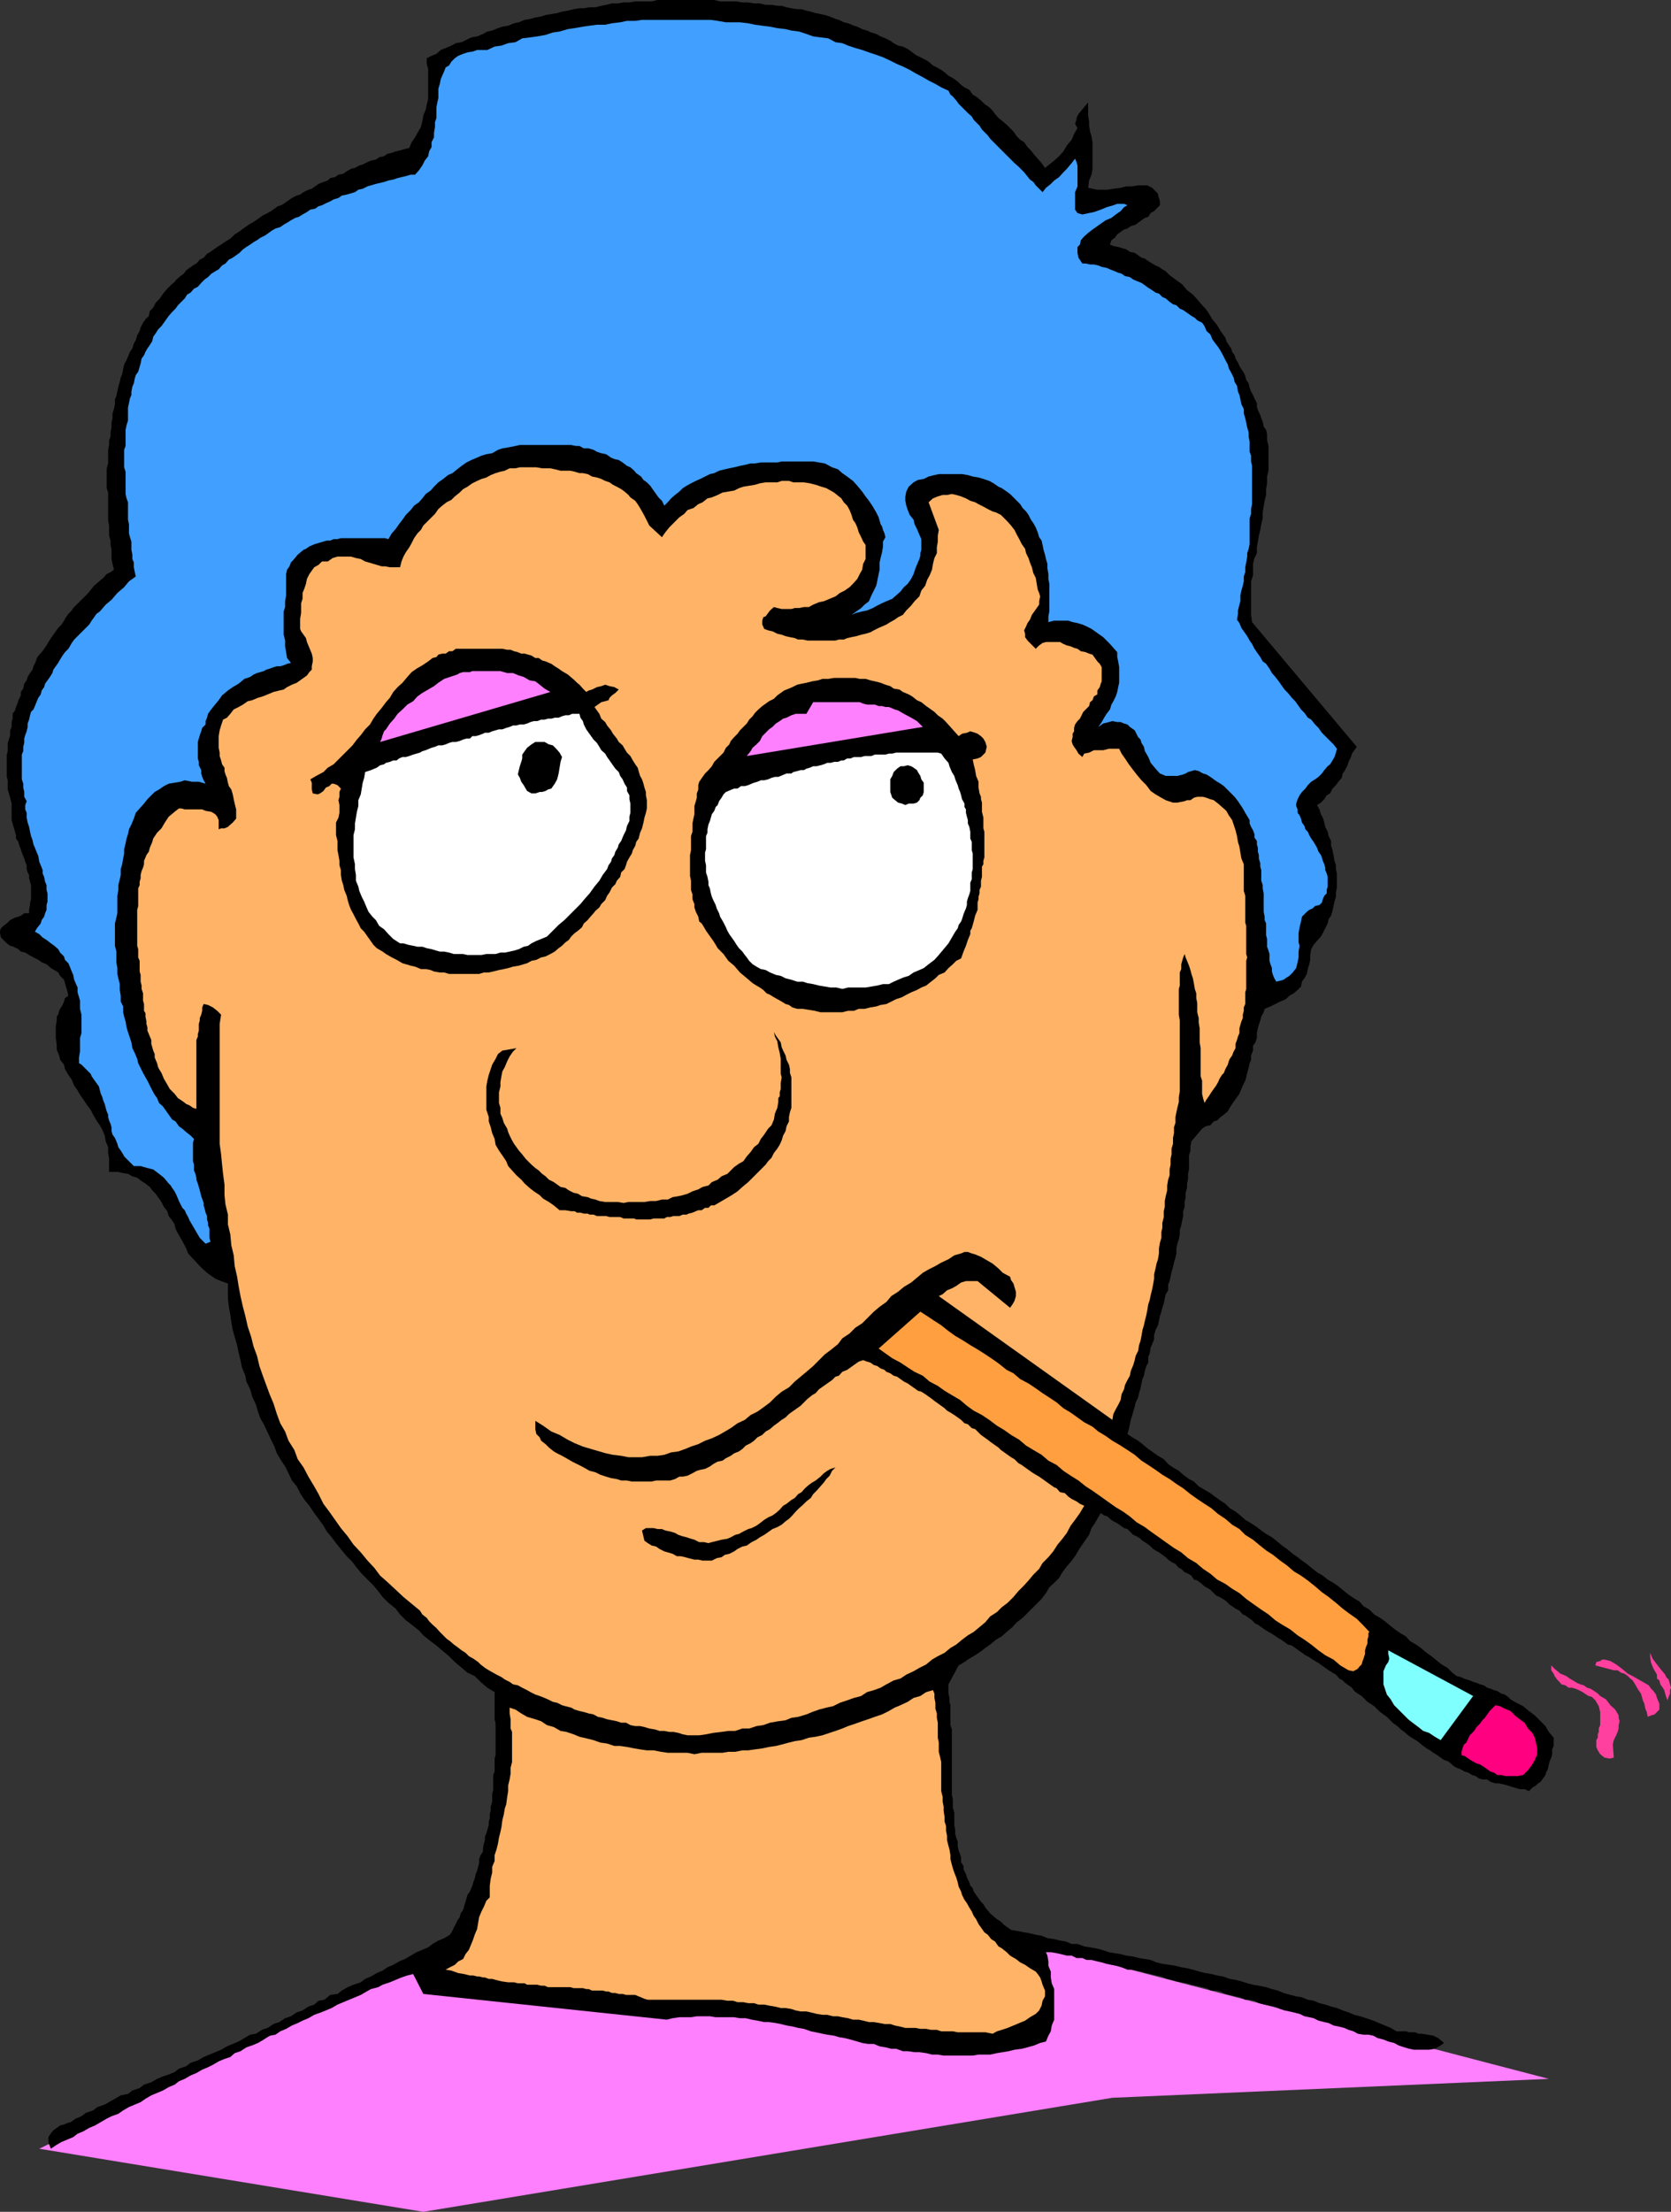 <svg xmlns="http://www.w3.org/2000/svg" width="344.598" height="455.797"><rect width="100%" height="100%" fill="#333333" stroke="none"/><path fill="#ff80ff" d="m87.297 455.797 142.101-23.5 90-3.899L209 399.598l-122.402 4.8-78.5 38.399 79.199 13"/><path fill="#ff409f" d="m343.898 350.398-.3-.699-.2-.699-.199-.703-.3-.5-.5-.7-.2-.8-.5-.399v-.8l-.699-1.2-.5-1.199-.203-1.199v-.902l.5 1.199.902 1.203.7.898 1 1.2.199.5.5.5.3 1 .2.699-.2.5V349l-.3.7-.2.698m-4.101 3.399-.2-1-.3-.7-.2-1-.3-.699-.399-1.398-.5-.703-.3-.5-.399-.7-.5-.8-.5-.399-.5-.5-.699-.5-.703-.199-.7-.5h-.8l-3.797-1 .2-.699.8-.203.398-.297h.5l1.2.297 1.199.703 1.203.898 1.2 1 1 .5 1.198.7.899.5 1.203.699.5.703.5.5.5.7.2.698.5 1.2v1.199l-1 1-.7.203-.703.297m-7 8.403-.899.198-1-.199-.898-.699-.5-.8-.3-.7v-1.402l.3-.5v-.7l.2-.5v-.699l.3-.699v-2.703l-.3-1.2-.7-1.199-.703-.699-.7-.199-.8-.5-.399-.3-.8-.403-.7-.297-.699-.203h-.699l-.703-.5-.797-.2-.402-.5-.5-.5-.5-.699-.2-.5-.5-.699v-1l.7.7 1.199 1 .5.199.703.3.7.5.698.399.801.5.7.3.699.2.699.5.703.203.797.5.703.5.5.5 1.2.7.898 1.198 1 .899.699 1.203v.5l.203.7-.203.8v.7l-.2.698-.3.7-.5 1-.2.902.2 2.7"/><path d="m315.297 369.098-.899-.399h-1l-1-.3-.699-.2-.902-.3-.797-.2-.902-.199h-.7l-1-.3-.699-.5h-1l-.699-.2-.703-.5-.7-.203-.8-.5-.7-.2-.898-.5-.8-.3-.7-.399-.5-.5-.699-.5-.703-.199-1.399-1-.8-.5-.7-.5-.699-.402-.699-.5-1.203-1-1.2-.7-.699-.5-.8-.699-.7-.5-.5-.5L287.2 355l-1.2-1.203-.703-.5-.7-.5-1.199-1.2L282 350.7l-1.203-1.199-.797-.5-.703-.5-.5-.703-1.399-1-.5-.5-.699-.399-.699-.8-.703-.399-.797-.5-.703-.5-1.399-1-.699-.402-.8-.5-.399-.297-.8-.402-.7-.5-.703-.5-1.399-1-.8-.2-1.399-1-.699-.398-.703-.5-.797-.5-.402-.203-.801-.5-1.399-1-.5-.2-.699-.699-.699-.5-.703-.5-.5-.199-.7-.8-.8-.399-.7-.5-.5-.3-.699-.7-.699-.5-.699-.402-.703-.301-1.2-1.2-1.199-.699-.8-.699-.7-.5-.699-.199-.5-.8-.699-.403-.703-.297-.7-.703-.5-.2-.699-.8-.8-.399-.7-.5-.5-.5-1.398-1-.703-.398-.5-.3-.7-.7-.699-.5-.8-.5-.399-.402-.8-.5-.7-.301-1.199-1.2-.703-.199-1.399-1-.8-.398-.7-.5-.5-.5-.699-.203-.699-.5-.703 1.203-.5.898-.7 1-.5 1.399-1.398 2-.8 1.203-.7 1.2-.902 1.198-.797.899-.902 1.203-.7 1.2-1 1-1 .898-.699 1.199-.902 1.203-3.899 3.898-1.199.899-.902 1-1.2 1-1 .902-1.199.7-1.199 1-1 .699-.902.699-1.2.8-1.199.7-1 .703-1.199.7-2.101 3.898V349l.199.898v.801l.203.7v4.101l.297.898v13.5l.203.899v1.703l.297 1v2.598l.203 1V378l.2.7.3.8v.898l.2 1 .3.7.2.699v1l.5.703v.7l.5 1 .198.698.5 1 .2.7.5.5.199.699.5.703 1 1.398.5.5.402.7 1 1.199 1.399 1.203.8.5.7.7.699.5.703.5 1.2.198 1.5.301 1.198.2 1.2.3 1.199.2 1.203.5 1.398.199 1.2.3 1.199.2 1.203.5h1.2l1.398.5 1.199.199 1.203.203 1.2.297 1.5.5 1.198.203 1.2.2 1.199.3 1.402.2 1.2.3 2.398.398 1.203.5 1.2.301 1.5.2 1.198.199 1.2.3 1.199.2 1.203.3 1.398.399 1.2.3 1.199.2 1.203.3 1.2.2 1.398.5 1.199.203 1.203.297 1.2.402 1.198.301 1.2.2 1.5.3 1.199.398 1.203.301 1.2.5 1.398.399 1.199.3 1.203.2 1.2.5 1.198.199 1.2.5 1.199.3 1.203.403 1.2.297 1.198.5 1.2.402 1.199.5 1.203.301 1.2.398 1.5.5 3.597 1.5 1.203.7h1.898l.7.199h1.199l.703.3h.7l1.198.2 1.2.203 1 .5 1.199 1-1 .7-.899.5-1.199.198h-3.101l-1-.199-1-.3-1.2-.399-.898-.5-1.203-.3-1-.403-1.2-.297-.898-.5-1-.203h-1l-1.199-.2-.902-.5-1-.3-.899-.399-1.199-.3-1-.2-1-.5-.902-.199-1.2-.3-1-.5-.898-.2-1-.199-1-.5-1.203-.3-.899-.2-1-.203L264 414l-1.203-.5-1-.203-1-.2-1.2-.3-.898-.5-1-.2h-.902l-1-.5-1-.199-1.2-.3-.898-.2-1-.5-.902-.199h-1l-1-.5-.899-.199-1.199-.3-1-.2-.902-.3-1.2-.2-1-.203-1-.297-.898-.203-1.199-.5-1-.2-1.203-.3-.899-.2-1-.3-1-.2-.898-.199h-1l-1.203-.5-.899-.3-1.199-.2-1-.199-1-.3-.902-.2-1.2-.3h-1l-.898-.399H222l-1-.5h-1l-1.203-.3-.899-.2-1.199-.203h-1L216 403l.2 1.2v.898l.5 1.199v1.203l.198 1.2.5 1.198v6.301l-.5 1.2-.199 1.199-.5.902-.5 1.2-1.199.3-1.203.5-1.399.398-1.199.301-1.5.2-1.199.3-1.203.2-1.2.199-1.398.3h-2.402l-1.2.2h-6l-1.199-.2H192.2l-1.199-.3-1.402-.2h-1l-1.399-.199h-1l-1.402-.5h-1l-1.2-.3-1.199-.2-1.199-.5H179l-1.203-.199-1-.3-1.399-.403L174.2 420l-1.199-.203-1-.297-1.402-.203-1-.2-1.399-.3-1-.2-1.402-.5-1.2-.199-1.199-.3-1.199-.2-1.199-.3-1-.2-1.402-.199h-1l-1.399-.3-1.199-.2-1.203-.3h-1.2l-1.199-.2h-3.8l-1.2-.199H143.7l-1.199.2h-2.402l-1.399.198-1.199.301-50.203-5.3-2.098-4.102-1.199.3-1.203.403-2.399 1-1.5.5-.898.5-1.5.398-.902.5-1.2.7-2.398 1-1.203.5-1.2.5-1.199.699-1.199.5-1 .402-1.402.5-1.2.7-1.199.5-1 .5-1.199.5-1.199.699-1.203.5-1 .699-1.2.203-1.199.797L53.2 421l-1.199.5-1.203.398-1.2.801-1.199.399-.898.8-1.203.399-1.2.5-1.199.703-1 .5-1.199.5-1.199.7-1.203.5-1.2.698-1.199.5-.898.7-1.203.5-1.2.699-2.398 1-1.2.703-1 .7-1.203.5-1.2.5-1.199.698-1 .7-1.398.5-1 .5-1.203.699-1.2.703-1.199.5-1.199.7-1.199.5-.902.698-2.399 1-1.199.7-1 .699-.5-1.2v-1.199l.297-.5L11 439l1-.703.398-.297.801-.203.7-.297.699-.203 1-.7 1.199-.5.902-.699 1.5-.5.899-.699 1.5-.5 1.199-.699.902-.5 1.2-.703 1.5-.297.898-.703 1.5-.5.902-.7 1.5-.5 1.2-.699 1.199-.5 1.199-.398L36 427l.898-.703 1.5-.5.899-.7 1.5-.5 1.203-.699 3.598-1.5 1.199-.699 1.203-.5 1.2-.5 1.198-.699 1.2-.703 1.199-.2 1.203-.8 1.2-.399 1.198-.8 1.2-.399 1.199-.8L60 415.5l1.2-.8 1.198-.403 1.2-.797 1.199-.402.902-.801 1.2-.2 1.199-1 1.5-.199.902-.699 1.2-.699 1.198-.5 1.5-.5.899-.703 1.203-.5 1.2-.7 1.198-.5 1-.699 1.2-.5 1.199-.699 1.203-.5 1.2-.699 1.198-.703 2.399-1 .902-.7 1.2-.699 1.199-.5 1.199-.699.5-.8.3-.7.403-.699.297-.703.5-.7.203-.8.5-.7.2-.699.3-1 .398-1.398.5-.703.301-.7.2-.5.199-.699.3-.8.2-.899.3-.699.2-.8.199-.7v-.902l.3-.801.5-.7v-.699l.2-1 .203-.699v-.699l.297-.703.203-.7.297-1v-.699l.203-.699v-.8l.2-.899v-.703l.3-1v-1.7l.2-.699v-3.101l.3-.7v-2.699l.2-.699v-6.5l-.2-.902v-5.598l-1.5-.902-1.402-1.2-1.2-1.199-1.5-.699L95 343.5l-1.203-1-1.2-1.203-1.199-1-1.398-1.2-1.203-.898-1.5-1.199-.899-1-1.5-1.203-1.199-.899L82.5 332.7l-.902-1.199-1.5-1.203-1.2-1.2-.898-1.199-1-1.199-1.203-1.199-1.2-1.203-1-1.2-.898-1.199L71.5 320.7l-1-1.199-1.203-1.5-.899-1.203-1-1.2-.699-1.199-1-1.398-.902-1.203-1-1.5-1-1.2-.899-1.398-.699-1.402-1-1.2-.699-1.5-.703-1.398L58 301l-.902-1.5-.5-1.402-.7-1.399-.699-1.5-.8-1.699-.7-1.203-.5-1.399-.402-1.398-.797-1.703-.402-1.5-.801-1.598-.2-1.199-.699-1.703-.3-1.5-.399-1.598-.3-1.5-.5-1.699-.399-1.402-.3-1.7-.2-1.398-.3-1.703-.2-1.7V264.5l-1.402-.5-1.2-.5-1-.703-.699-.5-1-.899L41 260.7l-.703-.8-.7-.7-.8-.902-.399-1-.5-1-.5-.899-.699-1.199-.5-1-.199-.902-.5-.797-.703-.902-.297-1-.703-.899-.5-1-.5-.699-.7-1-.699-.703-.5-.7-.898-.699-.8-.5-.903-.699-1-.3-.899-.5-1.199-.2-.8-.199H22.5v-2.703l-.203-1.2v-1.199l-.5-1.199-.2-1.199-.5-1.203-.5-.899-.699-1-.699-1.199-.5-1-.699-.902-.8-1.2-.7-1-.5-.898-.703-1-.5-1.199-.7-1-.699-1.203-.199-.899-.8-1-.2-.898-.5-1.203v-1l-.199-1.399V211.5l.2-1.203v-.797l.3-.402.2-.801.198-.399.5-.8.301-.7.2-.699.699-.5-.2-.902-.3-1-.399-1.399-.8-.8-.399-.7-.8-.5-.7-.398-.902-.8-1-.403-.7-.5-1-.5-.898-.5-.8-.5-.903-.2-.5-.5-1-.5-.7-.199-.699-.5L.2 193.2l-.2-.903v-.5l.2-.5.5-.5.698-.5.7-.7 1-.5.699-.199.5-.199.703-.5h1v-.699l.2-1v-.5l.198-.703v-2.899L6 181v-.703l-.3-.5-.2-.7v-.8l-.3-.7-.2-.699-.203-.5-.297-.699-.203-.699-.297-.703-.203-.797-.5-.703v-.7l-.2-.699-.3-1L2.398 169v-3.402l-.3-1.2-.2-.699-.3-1v-1.902l-.2-.7V155.5l.2-.703v-1.7l.3-.898.2-.699v-1l.3-.703v-1l.2-.7v-1l.5-.699.199-.699.3-.699.2-.703.5-1v-.7l.5-.699.203-1 .5-.699.2-.699.5-.8.5-.7.198-.703.5-1 .2-.7.5-.699.5-.5 1-1.398.402-.703.5-.797.5-.703 1-1.399.7-.699.5-.8.398-.7.5-.699.699-.703.3-.5.7-.7L17 123.399l1.2-1.199 1.198-1.5 1.399-1.199.5-.402.703-.801.797-.399.703-.5-.3-1.199-.2-1v-1.902l-.203-1v-.899l-.297-1v-2.101l-.203-1V101.5l-.297-.902V96.5l.297-1v-2.8l.203-1v-1l.297-.7v-.902l.203-1v-1l.2-.899v-1l.3-.902.2-1v-1l.3-.7.2-.898.198-1 .301-1 .2-.902.3-.7.399-2 .5-.898.3-.699.399-1 .5-.703.3-1 .403-.7.297-1 .5-.898L29 67.5l.5-1 .5-.703.7-.7.198-1 .7-.699.5-1 .699-.699.5-.699.5-.703.703-.797.7-.703.8-.7.398-.5.801-.699.7-.5.5-.699 1.398-1 .703-.402.7-.797.8-.402.7-.801.698-.399 1.399-1 .8-.5.7-.5L47 49.5l.7-.5.698-.703.801-.5 2.098-1.5.703-.399.797-.5.703-.5.7-.5 1-.5.698-.398 1.399-1 .703-.203.797-.5.703-.5.7-.5 1-.5.698-.2.7-.5 1-.5.699-.199.703-.5.7-.5 1-.398.898-.3.5-.5 1-.2.699-.5 1-.203.703-.5.898-.5.801-.2.899-.5.699-.199 1-.5.703-.3 1-.2.7-.5 1-.199.698-.5.899-.199.8-.3.903-.2 1-.3.898-.2.5-1.203.7-1 .5-.899.699-1.199.3-1.199.2-1.203.5-1.2.203-1 .297-1.199V14.2l-.297-1V12l1-.5 1-.402.898-.801 1-.399 1.2-.5.902-.5 1.2-.199 2-1 1.198-.199 1.2-.5.902-.5 1-.203 1.2-.5.898-.297 1.199-.203 1.203-.5 1-.2 1.2-.5 1.198-.199 1-.3 1.2-.2.902-.3 2.398-.399 1-.3 1.2-.2 1.199-.3 1.203-.2h.898l1.2-.199h1.199L124 1.2l1-.2 1.2-.3h1.198l1.2-.2h1.199L131 .297h3.398l1.2-.297h11.699l1.203.297h3.398l1.2.203h1.199l1.203.2h1.2l1.198.3h1.2l1.402.2h.7l1 .3 1 .2 1.198.198h.899l1 .301.902.2 1 .3 1 .2.899.199 1 .3 1.199.5.703.2 1 .5.898.199 1.2.5.699.203 1 .5 1 .297.902.402 1 .301.899.5 1 .398 1 .5.699.5.902.5 1 .2 1 .5.7.5.898.699 2 1 .703.402.898.801.801.398.899.5.699.5.8.7.903.5 1 .699.7.703.698.5 1 .5.7 1 .699.398 1 .801.703.7 1 .699.7.699.5.703.698.797.899.703.8.7.7.698.703.7.7 1 .698.699.801.5.7 1 .699.703.699.898.703.801.797.899.703 1 .898-.7 1-.8 1-.899.899-1L220 30l1-1.203.5-1.2.7-1.199-.5-.898.3-.8v-.403l.398-.797 1-1.203 1-1.2v2.7l.2 1.203v.898l.199 1.2.3 1 .2 1.199v5.5l-.2 1.203-.5 1.2-.199 1.5.899.198 1 .2h2.101l1.2-.2 1.5-.199 1.199-.3h1.203l1.2-.2h1.898l1 .5.402.399.797.8v.2l.203.699.2.703v.797l-.403.402-.797.801-.703.398-.5.801-.7.2-1.398 1-.5.398-1 .3-.699.5-.703.2-1.399 1-.5.703-.699.5-.3.898.699.301 1 .2.699.199 1 .3.703.5 1 .2 1.398 1 .7.199.699.5.8.5.7.402L239 55l.7.5.698.398.801.801 1.2.899 1.398 1 1 1.199 1.203.902.898 1 1.2 1.399.5.5.5.699.5.8.402.7L251 67l.7 1.2 1 1.398.198.699.5.8.5.7.2.703.5.7.199.698.5.801.3.7.403.699.5.699.297.703.203.797.5.703.2.898.3.801.398.7.301.699.5 1v.699l.2.703.5 1 .199.7.3.698.2 1 .5.7.199.902v1.2l.3 1.198V97l-.3 1.2v1.398l-.2 1.199V102l-.3 1.2-.399 2.398v1.199l-.3 1.203-.2 1.2-.3 1.198-.399 2.399V114l-.5 1-.3 1.2v2.398l-.399 1.199v6.902l.2 1.5 21.597 25.7-1 1.398-.2.703-.5 1-.199.7-.5 1-.5.698-.199.899-.699.8-.5.7-.703.703-.5 1-.7.398-.5.801-.699.7-.8.5.5.898.3 1 .399.703.3 1 .2.898.5 1 .203.899.5 1v1l.297.902.203 1 .2 1.2.3.898v.8l.2.903v2.898l-.2 1v.899l-.3 1-.2.902-.203 1-.297 1-.5.7-.203.898-1 2-.399.703-.8.898-.7.801-.5.899-.199 1.199v1l-.199.902-.3 1-.2 1-.5.899-.5.699-.203 1-.7.703-.8.7-.899.5-.699.698-1.199.5-2 1-1.203.5-.2.7-.5.902-.199.797-.3.902-.2.7-.199 1v1l-.3.898-.5.703v1l-.399 1v.898l-.3.7-.2 1-.3 1-.2.902-.203.7-.5 1-.297.698-.402 1-1 1.399-.5.703-.5.797-.399.703-.8.7-.7.5-.699.698-.703.2-.7.8-1 .2-.699.5-2.199 2.601-.199 1v.899l-.3 1V241l-.2.898v1l-.203 1v.899l-.297 1v.902l-.203 1v1l-.297.899v1l-.203.902-.2 1-.3 1v.898l-.2 1-.3.899-.2 1v1l-.199.902-.3 1-.2.899-.3 1-.2 1-.199.902-.3.7v1.198l-.5.801-.2.899-.199 1-.3.902-.2.797-.3.902-.2 1-.203.899-.5 1-.297 1V276l-.402 1-.301.7-.2 1.198-.3.7v1.199l-.399.703-.3 1-.2 1-.3.7-.2.898-.199 1-.3 1-.2.902-.5 1-.199.898-.3 1-.2.7-.3 1-.2.902-.203 1-.297 1 1 .7 1.2.698.898.7 1.199 1 1 .699 1 .703 1.203.7.898 1 1 .698 1.2.7.902.8 1.2.899 1 .5 1 1 1.198.703 1.2.7.902.698 1 .7 1.2.8.898.899 1.199.703 1 .797 1 .902 1.203.7 1.2.8.898.7 1 .699 1.199.699.902.703 1.2 1 1 .7 1.199 1 1 .698.902.7 1 .699 1.2 1 .898.703 1.199.7 1 .8 1.203.7 1 .698 1.2 1 .898.7 1 .699 1.199.703.902 1 1.2.7 1 1 1.199.698 1 .7 1.199 1 .902.699 1 .703 1.2.7.898 1 1.203.698 1 .7 1.2 1 1 .699 1.198 1 .899.703 1.203.7 1 1 .898.698.801.2.7.3.5.2.699.199.699.3.703.2.7.3.8.2.7.5.698.203.7.297.699.203.8.5.7.2.703.5.5.5 1.2.698 1.398.7 1.199 1 1.203.902 2.2 2.2.698 1.198 1 1.2v1.699l-.3.703v1l-.2.7-.3.698-.2.7-.199 1-.3.5-.2.699-.5.703-.5.7-.5.3-.402.398-.797.5-.703.7"/><path fill="#ff0080" d="m314.098 365.797-1.2.203H310.5l-.902-.203h-.801l-.7-.5-.699-.2-1.398-1-.8-.5-.7-.199-.902-.5-.801-.5-.7-.5-.699-.199V361l.2-.703.3-.797.5-.402.7-1.5.902-.899.5-.8.7-.7.5-.699.5-.5 1-1.402 1.198-1.2.899.2 1 .5 1.203.5.898.902 1 .797 1 .703.7 1.2.902.898.5 1 .297 1.199.203 1v1.203l-.5 1.2-.5.898-.902 1.199-1 1"/><path fill="#80ffff" d="m297.098 358.598-1.2-.7-1.199-.8-1.199-.399-1-.8-1.203-.899-.899-.703-2.898-2.899-.703-1.199-.797-1-.402-1.199-.301-.902v-2.7l.5-1.199.5-.699.203-.703-.203-1v-.7l17.5 9.403-6.7 9.098"/><path fill="#409fff" d="M267.297 165.598v.5l.3.699v.703l.403.5.297.7.203.8.5.7.2.698.5.5.3.7.398.699.5.703.301.5.399.7.3.8.5.7.2.5.199.698.3.7.2.699v.5l.3.703.2.7v2l-.2.698v.7l-.5.5-.3.699-.2.703-.5.5-.898.2-.5.5-.699.3-.5.398-1 1-.203 1-.297 1.2-.203 1.199v1.902l.203.7-.203 1.199v1.199l-.2 1-.3 1.203-.7.898-.699.7-.5.3-.699.5-.699.2-.8.199-.403-.7-.297-.699-.203-.699v-.699l-.297-.8-.203-.7v-1.402l-.2-.7-.3-.8V193.5l-.2-.8v-2.403l-.3-.7v-.699l-.2-1v-3.8l-.199-1v-.7l-.3-.898v-2.203l-.2-.7v-.699l-.3-1v-.699l-.2-.699v-.8l-.199-.7v-.703l-.5-.7v-.699l-.3-.8-.399-.7-.3-.699V169l-.903-1.5-.5-.902-1-1.5-.7-.899-2.199-2.199-.699-.5-.699-.402-.703-.5-.7-.5-.8-.5-.7-.2-.898-.5-.8-.199-1.399.399-.5.3-.5.2-1.203.3h-2.399l-.699-.3-.5-.2-.902-1-1-1.199-.2-.5-.3-.699-.399-.703-.3-.5-.2-.899-.5-.8-.199-.7-.5-.5L234 150.5l-1-.703-.5-.5-.703-.2-.7-.3h-.699l-1-.2-.699.2-1.199.3-1 .7.7-1 .5-.899.5-.8.698-.899.301-1 .399-.699.5-1 .3-.902.2-1 .199-.899V137.5l-.2-1.203-.199-.899v-1l-.8-.898-.7-.8-.699-.7-.699-.703-1-.7-.703-.5-.7-.5-1-.5-.898-.398-1-.3-1-.2-.902-.3h-2.899l-1.199.3V127l.2-1v-5.703l-.2-1v-1l-.199-1.2v-.898l-.3-1-.2-.902-.3-1-.2-1-.203-.899-.5-.699-.297-1-.402-1-.5-.902-.5-.7-.5-1-.5-.699-.7-.699-.5-.8-2.101-2.102-.7-.5-1-.7-.699-.3-1-.7-.898-.5-1.203-.398-1-.3-1.2-.2-1-.3-1.199-.2h-4.8l-.899.2-1.199.3-1 .5-1.203.2-.899.5-1 .898-.5 1-.199 1v.902l.2 1 .3.899.399 1 .8 1 .2.902.5 1 .5 1.2.402.898v2.199l-.203.703v.5l-.2.7-.3.698-.5 1.2-.399 1.199-.5 1-.699 1-.8.703-.7.898-.902.801-.797.7-1.203.5-.899.398-1 .5-.898.5-1.203.5-1 .203-1.2.297-1 .402 1-.699 1-.703.7-.7.902-.699.5-1.199 1-2 .2-.902.3-1.5.2-.899v-1.5l.199-.898.3-1.203.2-1.2v-1l.5-.898-.2-.8-.3-.7-.2-.699-.3-.5-.399-1.402-.5-1-.699-1.2-.8-1.199-.7-.902-.703-1-1-1.2-.899-1-1.199-.898-1-.699-.902-.8-1.2-.403-1.5-.797-1.199-.203-1.199-.2h-6.5l-.902.2h-3.399l-1.199.203h-.902l-1.2.297-1 .203-1.199.297-1 .203-.898.2-1.203.3-1 .5-.899.2-2 1-.898.398-1 .5-.902.5-.801.5-.7.699-.898.703-.8.7-.7.8-.699.7-.5-1-.703-.7-.5-.703-.5-.7-.7-1-.699-.699-.699-.5-.5-.699-1-.699-.402-.5-.797-.703-.703-.297-.899-.703-.8-.5-.899-.2-.699-.3-1-.7-1-.199-.902-.3-.7-.399-1-.3h-1l-.898-.5h-.703l-1-.2h-10.598l-.902.2-1.5.3-1.2.2-.898.3-1.199.7-1.203.199-1 .3-.899.399-1.199.5-1 .5-1 .703-.902.7-1 .8-.899.398-1 .801-1 .7-.898.898-.703.8-1 .7-.7.902-.699.801-1 .7-.699.898-1 1-.699 1-.703.902-.7 1-.8.898-.7 1.2-.699-.2h-9.101l-.7.2h-.8l-.7.3h-.699l-.699.2-1 .3-.699.2-.5.199-.703.3-.7.5-.5.2-1.199 1-1 1.203-.398.398-.3.801-.5.7-.2.898v4.402l-.203 1.2v1.199L58.5 126v4.797l.297 1.203v1.2l.203 1.198.2 1.2.8 1-.8.199-.7.3-.703.2h-.7l-.699.203-.8.297-.7.203-.5.297-.699.203-.699.2-.703.3-.7.5-1.199.398-1.199 1-1.199.7-1 .699-1.203 1-.7 1-1 1.203-.699.898-.5.7-.199.8-.3.7v.699l-.7.703-.199.7-.3.8-.2.7-.203.698v3.399L41 157v.7l.5 1v.698l.2.7.3.699.398.703-.699-.203-.699-.2h-1.402l-1.5-.3-.899.3-1.199.2-1.203.203-1 .5-1 .7-.899.5-1.5 1.5-.699.898-.902 1-.797.902-.402 1.2-.5 1.198-.5 1-.2 1-.3.899-.2 1-.3 1.203v.898l-.2 1-.199 1.2-.3 1v1.199l-.2.902-.3 1.2v1l-.2 1.199v3.601l-.199.899-.3 1.199v4.601l.3 1.2v2.199l.2 1.203v1.2l.198.898.301 1.199V204l.2 1.2v1.198l.5 1v1.2l.199.902.3 1 .2 1.2.3 1 .399 1.198.3.899.2 1.203.5 1 .5 1.2.203.898 1 2 .5.902.398.7 1 2 .5.898.5.699.399 1 .8.703.7 1 .5.7.703 1 .7.398.698 1 .7.5.8.699.899.703.703.7-.203.8v3.797L40 240v1.2l.297.698.203.801v.399l.297.8.203.7.2.699.3 1.203.5 1.398v.5l.2.7.198.8.301.7v.699l.2.703v.5l.3.7v1.898l.2.8-1 .399-1.2-1.2-.699-1.199-.703-1.199-.7-1.199-.3-.703-.399-.7-.3-.699-.5-.5-.7-1.398-.5-1.203L36 245.5l-.5-.703-.3-.5-.403-.399-1-1.199-1-.8-1.2-.899-1.199-.3-.699-.2-.699-.203h-1.402l-.801-.797-.399-.402-.8-.801-.2-.399-.5-.8-.5-.7-.199-.699-.199-.5-.3-.699-.5-.703-.2-.7v-.8l-.203-.7-.297-.699-.203-.699v-.5L22 229l-.203-.703-.2-.797-.3-.703-.2-.7-.3-.699-.2-.699-.199-.8-1-1.399-.5-.703-.199-.5-1.199-1.2-.703-.699-.5-.3v-1.2l.203-1.199v-2.8l.297-1v-3.801l-.297-1.2V206.2l-.203-.699-.297-1v-1l-.402-.902-.301-.7-.2-1-.3-.699-.399-1-.3-.699-.7-.703-.199-.7-.8-.8-.399-.7-.8-.699-.7-.5-.902-.699-.801-.5-.7-.699-.898-.5.399-.703.8-1 .2-.7.5-.699.199-.699.3-.699v-1l.2-.703v-1.7l-.2-.699v-1l-.3-.699-.2-1-.3-.699v-.703l-.399-1-.3-.7-.2-1.199-.3-.699-.399-1-.3-.699-.2-.902-.3-.801-.2-.899-.199-1-.3-.898-.2-1v-1l-.3-.703v-.899l.3-.8-.5-.899v-1l-.203-.902v-.797l-.297-.902V155.5l.297-.703v-.899l.203-.8v-.899l.2-.699.3-.8.2-.903v-.7l.3-.8.2-.899.198-.699.5-.5.301-.699.399-1 .3-.703.5-.7.2-.8.5-.7.199-.699 1-1.398.5-.8.203-.7.5-.703.5-.7.398-.699.5-.8.5-.7.7-.699.3-.5.399-.699.5-.703.703-.7 2.398-2.398.5-.8 1-1.399.7-.5 1.199-1.402 1.203-1 1.2-1.399L25.597 121l1-1.203 1.402-1-.203-.899-.2-1v-1l-.3-.699v-.902l-.2-1v-1.7l-.3-.898-.2-.8V108l-.199-.902V103.5l-.3-.8-.2-.903v-4.598l-.3-.902v-3.598l.3-.8v-3.301l.2-1 .3-.899V84l.2-.902.199-1 .3-.7V80.7l.2-1 .3-.699.2-1 .203-.703.5-.7.297-1 .203-.699.2-1 .5-.699.3-.699.398-.703.5-.7.5-.8.2-.899.5-.699.5-.8.699-.7.5-.699.5-.703.5-.7.703-.8.7-.7.5-.699 1.398-1.398.5-.8.699-.403L40 59.5l.797-.402.703-.801.7-.7.698-.5.7-.699.8-.5.7-.398.699-.8.703-.403.7-.797.8-.402 1.398-1 .7-.7.699-.5.8-.5.7-.5L53 49.5l.7-.5 1-.5 1.398-1 .699-.402 1-.301.703-.5.7-.399.8-.5.898-.5.7-.199.8-.5.899-.5.703-.5L65 43l.7-.5.698-.203 1-.5.7-.297.699-.402 1-.301.703-.5 1-.2.7-.199 1-.3.698-.5.899-.2 1-.5.703-.199 1-.3.898-.2.801-.199.899-.3 1-.2.902-.3.797-.2.902-.203 1-.297h.899l.8-.902.7-1 .5-1 .699-.899.203-1 .5-.902v-1l.5-1v-.899l.2-1.199v-1l.3-.902v-2.2l.2-1 .198-.898v-1.902l.301-1 .2-1 .3-.7.399-.898.3-.8.7-.399.5-.8.699-.7.703-.5 1-.402.898-.301 1.2-.2.8-.3h2.102l1.5-.7 1.398-.199 1.399-.5 1.5-.199 1.402-.8 1.7-.2 1.398-.199 1.703-.3 1.5-.5 1.398-.2 1.7-.5 1.402-.203 1.7-.297 1.398-.203 1.5-.2h1.699l1.402-.3 1.7-.2 1.398-.3H131l1.398-.2h14.2l1.402.2 1.7.3h2.898l1.699.2 1.402.3 1.5.2 1.598.203 1.5.297L162 6l1.2.297 1.597.203 1.5.5 1.402.5 1.5.2 1.598.198 1.5.801 1.402.2 1.2.5 1.5.5 1.398.398 1.402.5 1.5.5 1.399.5 1.5.703 1.402.7 1.2.5 1.398.698 1.199.7 1.5.8 1.203.7 1.398.699 1.2.703 1.5.7.402.8.5.398.7.801.5.7 1.898 1.898.8.703.399.7.5.5.703.698.5.801 1.2 1.2.5.699.698.699 1.2 1.203 1.199 1.2.703.698 1.2 1.2.8.699 1.2 1.203 1.198 1.5.7.5.5.7.699.698.703.7.7-.899 1-.8.698-.7 1-.699.899-1 .703-.703 1-1.2.7-.898.3.7.2.699v4.3l-.2.5-.3.7v3.601l.5.7 1 .3 1.398-.3 1-.2 1.402-.5.5-.199.7-.3.698-.2.7-.203.8-.297h1.399l.703.297-.703.402-.7.801-1 .7-.898.698-1.199.5-1 .7-.703.5-1 .699-.899.703-.8.7-.7.8-.199.898-.5.5v1.2l.2 1 .8 1.199h.7l.898.203h.8l.903.2.7.3 1 .2.698.3 1 .398.7.301.699.2.703.5 1 .199.7.5.698.3 1 .399 1.399 1 .8.5.7.5.703.203.7.7.698.3.801.7.7.5.699.198.699.7.703.3 1 .7.7.5.698.402.5.5 1 .5.5.7.399 1 .8.698.403 1 .5.7.7.902.5.797.5.902.5 1 .5.899.198.8.5.899.5 1 .2.902.5.801.199 1.2.3.698.2.899.203 1 .5 1v.902l.297 1 .203.899.2 1 .3 1V90l.2 1v2.098l.3.8v1.2l.2.902v7.898l-.2 1v1l-.3.899v5.3l-.2 1-.3.903v.7l-.2 1.198-.203 1v1l-.297.899v1l-.203.902-.297 1-.203 1v1.2l-.2.699-.3 1.199v.703l-.2 1.2.5.698.403 1 .5.7.7 1 .5.902.5.7.5 1 .698 1 .5.698.5.899.7.5.699 1 .5.902.703.801.7.898.698 1 .5.7.7.699.8 1 .7.703.5.7.699 1 .703.698.7 1 .698.399.801 1 .7.703.699 1 1.699 1.7.703.698.7.899-.2.8-.3.903-.403.7-.5.8-.5.398-.7.801-.5.7-.699.699-.699.5-.8.5-.7.699-.5.703-.699.7-.5.698-.402.801-.301.899"/><path fill="#ff9f40" d="m278.098 344.2-1.7-1L275 342l-1.703-.902-1.399-1-1.5-1.2-1.398-1-1.402-.898-1.5-1.203-1.7-1-1.398-.899-1.402-1.199-1.5-1-1.7-1.199-1.398-1-1.402-1.203-1.5-.899-1.399-1L251 325.5l-1.402-1.203-1.5-1-1.399-1.2-1.699-1-1.402-1.199-1.5-.898-1.7-1.203-1.398-1-1.703-1.2-1.2-.898-1.699-1L233 312.5l-1.402-1-1.5-.902-1.7-1.2-1.398-1-1.703-1.199-1.399-.902-1.5-1.2-1.601-1-1.5-1-1.399-1.199L216.2 301l-1.402-1.203-1.7-1-1.5-.899-1.398-1.199-1.699-1-1.402-1-1.5-.902-1.598-1.2-1.5-1-1.703-.898-1.399-1L198 288.5l-1.703-1-1.5-.902-1.399-1-1.699-.899-1.402-1.199-1.7-.8-1.398-.903-1.5-1-1.699-.899-1.402-1-1.399-1 8.598-7.601 1.402.902 1.5 1 1.399.899 1.5 1.199 1.402 1 1.7 1 1.398.902 1.699 1 1.402.899 1.5 1 1.399 1 1.5 1.199L209 283l1.398 1.2 1.7.898 1.5 1 1.402 1 1.398.902 1.5 1 1.399 1.2 1.5.898 1.402 1 1.399 1 1.699.902 1.203 1 1.5.898 1.398 1 1.7 1 1.402.899 1.5 1 1.398 1.203 1.399.898 1.5 1 1.402 1 1.5.899 1.399 1 1.402.902 1.5 1.2 1.398 1 1.5 1 1.399.898 1.402 1.203 1.5 1 1.399 1.2 1.5.898 1.199 1.199 1.601 1 1.2 1 1.5 1.203 1.402.898 1.5 1.2 1.398 1 1.399 1.199 1.5.902 1.402 1 1.5 1.2 1.399 1.199 1.402 1 1.5 1.199 1.398 1.203 1.2.898 1.699 1.2 1.203 1.199 1.398 1.5-.199.203v.7l-.199.698v.801l-.3.7-.2.699v.699l-.3 1-.2.5-.203.703-.5.5-.297.398-.902.5-1-.199"/><path fill="#ffb366" d="m248.398 227.297-.3-1-.2-.899V222.7l-.3-.902V216l-.2-1.203v-2.899l-.199-1.199v-.902l-.3-1.2V206.7l-.2-1v-1l-.3-.902-.2-1.2-.199-1-.3-.898-.2-.8-.3-.899-.403-1-.297-.703-.203-.7-.297.7-.203.703-.2.7v1l-.3.698v2.7l-.2.699v5.3l.2 1.2v14.601l-.2 1.2v1l-.3 1.199-.2.902-.199 1v1.2l-.3.898v1.203l-.2 1v1.2l-.3 1v1.198l-.2.899V240l-.199 1v1.2l-.3.898-.2 1.199v1l-.3 1.203-.2 1v1.2l-.199.898v1.199l-.3 1.203v1l-.2.898v1.2l-.3 1-.2 1.199v1l-.203 1.203-.297.898-.203 1-.297 1.2v.902l-.203 1.2-.2 1-.3 1.198-.2 1-.3.899-.2 1.203-.199 1-.3 1.2-.2.898-.3 1-.2 1.199-.199 1-.3.902-.2 1.2-.5 1-.199.898-.3 1-.5 1.203-.2 1-.5.898-.5 1-.203.899-.5 1-.2 1.203-.5 1-.5.898-.5 1-.199 1.2-35.8-25.5.8-.399.899-.8 1-.399.902-.5 1-.703 1-.297h2.399l6.699 5.5.5-.703.402-.7.301-1v-.898l-.3-1-.2-.699-.5-.703-.203-.7-1.5-.8-.899-.899-1.199-1-1.199-.699-1.203-.699-1.2-.5-.699-.203-.8-.297h-.7l-.699.297-1.402.402-1.2.801-1.5.7-1.199.698-1.398.7-1.203.699-2.399 2-1.5.902-1.199 1-1.402.899-1 1.199-1.399 1-1.199 1L179 271.5l-1.203 1.2-1.399.898-1.199 1.199-1.5 1-.902 1.203-1.5 1.2-1.2.898-1.199 1.199-1.199 1.203-1.402 1.2-2.399 2-1.199 1.198-1.5.899-1.199 1-1.203 1.203-1.2.898-1.398 1-1.402.7-1.2 1-1.5.699-1.398 1-1.199.703-1.203.7-1.5.698-1.399.5-1.398.7-1.5.5-1.203.5-1.399.5-1.5.199-1.398.5-1.402.203h-1.5l-1.7.297h-2.8l-1.5-.297-1.7-.203L125 299.5l-1.402-.402-3.399-1-1.699-.7-1.402-.699-1.7-1L113.7 295l-1.7-1.203-1.602-1v1.703l.2 1 .699.7.3.698.903.7.7.699 1 .8.698.403 1 .5.899.5 1.203.7 2 1 .898.5.7.398 1.199.3 1 .5 1.203.399 1 .3 1.2.2.898.3h1.199l1 .2h4.101l.899-.2h2.902l1-.3.899-.5h.699l1-.2 1-.5.902-.5.7-.199 1-.199 1-.5.699-.5.902-.5 1-.199.7-.5 1-.5.698-.5 1-.402.7-.5.699-.7 1-.5.703-.5.7-.699 1-.5.698-.699.899-.5.8-.703.7-.5.902-.7.801-.5.7-.699.698-.5 1-.699.7-.5 1.402-1.402 1-.797.7-.402.698-.801 1-.7.7-.5 1-.699.699-.699.703-.199.7-.8 1-.403 1.398-1 1-.7.902-.3.797.3.703.2.7.5.698.203.7.5.8.297.399.402.8.301.7.5.703.2 1.398 1 .801.398 2.098 1.5.703.199.797.5.703.5.7.5.5.402 2.097 1.5.5.5.703.399.797.5.703.5.7.5.698.699.7.203.8.797.7.203 1.199 1.2.703.5.7.5.5.398.698.5 1 .699.5.5 1.399 1 .703.5.7.402.8.801.7.398 2.097 1.5.8.5.7.399.703.5 1.398 1 1 .703.5.2.7.8 1 .2.699.698.703.5 1 .5.7.5.898.399-.899 1.5-1 1.402-.902 1.2-.797 1.5-.902 1.199-1 1.199-.899 1.402-1 1.2-1.199 1.199-.703 1.199-1.2 1.203-1 1.2-.898 1-1.199 1.198-1 1.2-1.203 1.199-1.2.902-1 1-1.398.899-1 1.199-1.199 1-1.203 1-1.2.703-1.199.898-1.199 1-1.199.7-1.203 1-1.399.699-1.199.703-1.199 1-1.402.7-1.2.698-1.5.7-1.199.8-1.402.399-1.5.8-1.2.7-1.398.5-1.402.402-1.2.801-1.5.398-1.398.5-1.5.5-1.402.7-1.399.3-1.5.399-1.398.5-1.203.5-1.7.5-1.398.203-1.199.5-1.5.2-1.703.3-1.399.5-1.398.2-1.5.5h-1.402l-1.5.5h-1.399l-1.402.198-1.7.2-1.5.3-1.398.2h-2.402l-1-.2-.899-.3-1-.2H138l-1-.199h-1l-.902-.3-1.2-.2-1-.3-.898-.2h-1l-1-.199-.902-.5h-1l-.899-.3-1-.2-1-.203-.902-.297-1-.203-.899-.5-1-.2-1-.3-.898-.2-1-.3-.703-.399-1.2-.3-.699-.2-1-.5-.898-.199-1-.5-.703-.3-1-.399-.899-.3-1-.5-.699-.403-1-.5-.902-.5-1-.2-.7-.5-1-.5-.699-.5-1-.5-.699-.398-.902-.5-.797-.5-.902-.699-.5-.5-1-.703-.899-.5-.699-.7-.8-.5-.903-.699-.7-.5-.8-.699-.7-.5-.699-.699-.699-.703L90 335.5l-.8-.703-.7-.7-.5-.699-.902-.699-.5-.8-1.7-1.399-1.699-1.402-1.601-1.5-1.5-1.399-1.7-1.5-1.199-1.601-1.402-1.5-1.399-1.7-1.5-1.601-1.199-1.7-1.402-1.699-2.399-3.398-1.199-1.602-1-2-.902-1.601-1.2-2-1-1.899-1.199-1.699-.699-1.902-1.199-1.899-.703-1.898-1-1.703-.7-1.899-.699-2.199-.8-1.902-1.399-3.797-.699-2-.5-2.102-.703-1.898-.5-2-.7-2.102-.5-2.199-.5-1.902-.5-2.2L49.2 265l-.3-1.902-.5-2.2-.2-2.199-.5-2.101-.199-2.2-.5-2.101v-2l-.5-2.098-.203-1.902v-2.2L46 241.899 45.797 240l-.2-2.102-.3-2.199V211l.3-1.902-.8-.801-.899-.7-1-.5-.898-.199-.3.7v.699l-.2.8-.3.7v.5L41 211v1.398l-.203.7v.5l-.297.699V228.5l-.703-.203-.7-.5-.699-.297-.5-.402-1.199-.801-.699-.899-1-1-.5-.898-.703-1.203-.5-1.2-.5-.8-.2-.399-.199-.8-.3-.7-.2-.5v-.699l-.3-.699-.2-.703-.199-.7v-.8l-.3-.7-.2-.5-.3-.699v-.699l-.2-.699v-.5l-.199-1v-.703l-.3-.5v-1.399l-.2-.699v-1.5l-.3-.902v-.7l-.2-.8v-1.399l-.203-.699V198l-.297-.703v-1.7l-.203-.699V187.5l.203-.8v-3.602l.297-.7v-.699L29 181v-.703l.2-.797.3-.703.2-.7v-.699l.3-.699.2-.5.5-.699.198-.8.301-.7.2-.5.199-.703.8-1.2.899-.898L34 169.5l.797-1.203 1.203-1 .898-.7h.5l.7.2h3.601l.7.3 1.199.2.8.5.399.5.3.703v1.898l.5-.199h.7l.703-.3.2-.2.8-.699.7-.8v-1.903l-.302-1.2-.199-.898-.199-1-.3-1-.5-.699-.2-.703-.203-1-.297-.7-.203-.699v-.699l-.5-.699-.2-.8-.3-.903v-.7l-.2-1V151.7l.2-1.199.3-1 .403-1.203.797-.399.703-.8.7-.899 1-.5.898-.5 1-.699.902-.203 1.2-.5 1-.297 1-.402 1.198-.5 1.2-.301.902-.2.7-.5 1-.5 1-.398 2.097-1.5.5-.699.5-.5v-.703l.203-1v-.7l-.203-.898-.5-1.199-.5-1.203-.2-.797-.5-.703-.5-.7-.199-.5V127.5l.2-1.203v-2l.3-.899V122.2l.399-1 .3-.902.2-1 .5-1 1-1.399.902-.5.7-.699h1.199l1-.699 1-.3h2.8l1 .3 1 .2.899.5.703.198 1 .301.7.2 1 .3h.698l1 .2H82.5l.297-1.2.402-1 .5-.902.7-1 .5-.899.5-1 .699-1 .699-.699.5-.902 1-1 .703-.7.7-.699.698-1 .801-.699.899-.699 1-.5.699-.703 1-.797.703-.703.898-.5 1-.7 1-.5.899-.398 1-.3.902-.5 1-.399 1-.3.899-.2 1-.5h1.199l.902-.203h3.399l1.199.203h1.703l.898.2 1.2.3h2l.902.2 1 .3h.7l1 .2.898.5 1 .198.902.301.797.399.902.3.7.5.8.399.899.5.699.5.8.703.403.5 1 .7.5.698.5.801.398.7.5.898 1 2 2.602 2.402.7-1 .8-1 .7-.699.698-.703.7-.7 1-.699.699-.8L143 104.7l1-.8.898-.399 1-.8.899-.2L148 102l1-.5 1.2-.203 1.198-.2 1-.5.899-.3 1.203-.2 1.2-.199 1-.3 1.198-.2h2.399l.902-.3h1.5l.899.3h2.199l1.203.2 1.2.3 1.198.399 1 .3.899.5.703.403 1 .797.5.402.5.801.7.7.5.898.398 1 .3 1 .5.699.399.902.3 1 .5 1 .403.899.5.699v2.902l-.5 1-.203 1.2-.5.898-.5 1-.899 1-.699.703-1 .7-1 .5-.902.698-2.399 1-1 .2-1.199.5-.902.5h-1l-1 .199h-.899l-.699.203h-2l-.902-.203-.7-.2-.8.7-.899 1.203-.5.2-.199.698v.801l.399.899.8.3.899.2 1 .5.902.199.801.3.898.2 1 .203.7.297h1l.902.203h5.797l.703-.203h1l.7-.297.898-.203 1-.2 1-.3.902-.2 1-.3.7-.399 1-.5.698-.3.899-.399.8-.5.903-.5.7-.5 1-.5.698-.902 1-1 .7-.899 1-1L190 121.7l.797-1 .402-1.199.5-.902.5-1.2.2-1.199.3-1.199.5-1v-1.203l.2-1.2v-1.199l.199-1.199-2.098-5.699.898-.8 1-.403 1-.297h.899l1-.203.902.203 1 .297 1 .402.899.5 1 .301.699.398 1 .5.902.5 1 .5.7.2 1 .5.699.699.699.703.703.797.7.902.5 1 .5.899.5 1 .698 1 .2.902.5 1 .3.898.399 1 .3 1.2.5 1 .2 1.199.203 1.203.297.7.203.698-.203 1v.7l-.5.699-.5.703-.5.7-.399 1-.5.698-.3.7-.399.8.2.7v.699l.5.703 1.699 1.7.699-.7.703-.5.7-.203h2.898l.699.402.703.301.797.2.703.3.7.2.698.5 1 .198.7.301.699.2 1 1.398.5.5.402.703v2.898l-.199.5-.203.7-.5.699v.8l-.7.403-.3.797-.5.402-.2.801-1.199 1.2-.699 1.398-.5.5-.5.699-.199.703v.7l-.3.5v.698l-.2.801.2.7.3.5.5.699.398.699.801.703.399-.703 1-.2 1-.5h1.902l1.2-.3h2.097l.5 1 .703 1 .797 1.203.902 1.2.7.898 1 1.199 1 1 .898 1.203 1 .7 1.203.698.898.5 1.5.5h.899l1.5-.3.5-.2h.703l.7-.5.698-.199h1.2l.699.2.8.3.7.2.902.699.801.699.898.8.5.903.7 1 .3.898.399 1.2.3 1.199.2 1.203.3 1 .2 1.2.203 1.198.5 1.2v5.5l.297 1v5.5l.203.699v5.8l.2.7-.2.703v5.797l-.203.703v2.398l-.297.7v.699l-.203.8v.7l-.297.703-.203.7-.2.698v1l-.3.7-.2.699-.3.8V216l-.399.7-.3.8-.5.7-.2.5-.199.698-.5.899-.3.8-.399.403-.5.797-.3.703-.403.7-1 1.398-.5.8-.5.7-.399.699"/><path d="m200.598 156.5.199 1 .3 1.2.2 1.198.5 1.2v1.199L202 163.5l.297.7v.5l.203.698v1.899l.297 1.203v2.2l.203.698v5.301l-.203.7v.699l-.297.5v2.101l-.203.801v1.2l-.297.698v.7l-.203.699v.5l-.2.703v1.5l-.5 1.2-.3 1.198-.399 1.399-.3.5v.703l-.5 1.2-.399 1.198-.5 1.2-.5 1.402-1 .5-.699.7-.902.8-.801.898-1.2.5-.699.7-.898.699-1 .8-1 .403-.902.5-1.2.5-1 .5-.898.5-1.203.398-2 1-1.2.2-.898.3-1.199.2-1.203.3h-1.2l-1 .399h-1.199l-1.199.3h-4.5l-1.199-.3-1.203-.2-1.2-.199h-1.199l-1-.3-.699-.5-.699-.2-.8-.5-.903-.5-.7-.398-.8-.5-.7-.3-.699-.7-.699-.5-.699-.402-.8-.5-1.403-1.2-1.2-1-1.199-1.398-1.199-1-.5-.703-.5-.7-1.199-1.199-.402-.699-.5-.8-1-1.399-.5-.703-.399-.7-.5-.8-.5-.399-.199-1-.5-1-.3-.898v-.703l-.403-1v-1l-.297-.899V181.5l-.203-1v-4.3l.203-1v-2.903l.297-.899V169.7l.203-1 .2-.902v-1.7l.3-1 .2-.699v-.898l.3-.8v-.903l.2-.7.698-1 .5-.699.7-.699.699-.8.5-.899 1.902-1.902.5-1 .7-.7.3-.699.7-.8.699-.7.5-.699.699-.703.703-.7.5-.8.7-.7.5-.699.698-.699.801-.699 1.399-1 1-.5.699-.703.703-.5.7-.5 1-.399.698-.3 1-.5.899-.2 1-.199 1.203-.3 1.2-.2.898-.3h1.199l1.203-.2h4.398l.899.2h1.203l1 .3.898.2 1.2.3 1 .399 1 .3.699.5 1.203.2.7.5 1.198.5.7.402 1 .797.902.402 1 .801 1 .7.7.5.698.698 1 .7.7.699.902 1 .797.902.902 1 .7-.5 1-.199.699-.3 1 .3.5.2.699.5.5.5.402.698.301 1-.3 1.2-.903.902-.7.297-1 .203"/><path fill="#fff" d="m191.5 198.7-1 .8-.902.398-1.2.5-1 .7-1 .3-1.199.5-.902.399-1 .5h-1.2l-1.199.3-1.199.2-1.199.203h-3.602l-1.199.297-1.199-.297h-1.203l-1.2-.203-1.199-.2-1.199-.3-1.199-.2-.902-.3h-1.2l-1.199-.399-1.199-.3-1-.5-1-.2-1.203-.5-.899-.5-1-.199-.898-.5-.8-.5-.7-.699-.5-.703-.402-.5-.5-.7-.7-.699-.5-.699-.5-.8-1-1.399-.398-.703-.3-.7-.5-1-.403-.699-.297-.5-.203-.699-.5-1-.2-.699-.5-1-.3-.703-.2-.7-.199-1-.3-.699v-.699l-.2-1-.3-.902v-1.5l-.2-.899V175.7l.2-.699v-2.703l.3-.7v-.699l.2-1 .3-.699.2-.699.199-.703.5-.7.3-.8.403-.399.297-.8.5-.7.402-.699.5-.5.5-.199.7-.3.5-.2h.699l.699-.5h.8l.7-.203.703-.297.5-.203.7-.2.698-.3h.7l.8-.2.7-.3.699-.2h.703l.5-.199.7-.3.5-.2h1l.398-.3.8-.2.7-.199h.699l.5-.3.703-.2.7-.3h.698l.801-.2.7-.199.699-.3h.699l.703-.2h.797l.703-.3h.5l.7-.403h.698l.7-.297h1.5l.699-.203h1.402l.7-.297h2.199l.699-.203H184l.797-.2h8.601l.7.2.699 1 .8.902.2.7.203.5.297.699.5.8.203.7.2.5.3.699.2.703.3.7.2.698.198.801.5.899v.699l.301.5v.703l.2.797.199.703v.7l.3.698.2 1v1.399l.3.703v1.7l.2.698v3.2l-.2.699v1.402l-.3.7v1.699l-.2.699-.3.8-.2.7v.703l-.199.7-.3.698-.2.5-.3 1-.2.5-.5.7-.199.699-.5.703-.703 1.2-.7 1.198-2 2.399-.898 1-1.199.902"/><path fill="#ff80ff" d="m154 155.797.797-1 .402-.7.801-.699.7-.699.5-1 .698-.699.7-.703.699-.5.703-.7.797-.5.703-.5.7-.199 1-.5.898-.3h2.199l1.402-2.399h9.598L178 145l.797.2h1.601l.801.3h.7l.699.2h.699l.5.198.703.301.7.2 1.198.699 1.5.8 1.2.7 1.199 1.199-36.297 6"/><path d="M188.398 165.598h-1l-.699.3-.699-.3-.8-.2-1.2-1-.402-1.199v-2.601l.402-.7.297-.8.703-.7.7-.5h.698l.801-.199.7.2.5.3.699.5.199.399.5.8.203.7.5.699v1.902l-.203.7-.5.5-.2.5-.5.5-.699.199"/><path fill="#ffb366" d="m204.7 419.098-1.5-.301h-5.7l-1-.2h-2.402l-.899-.3H192l-1-.2h-1.203l-1-.199h-2.098l-1.199-.3-1-.2-.902-.3h-1.2l-1-.2-1.199-.199h-1l-1.199-.3-.902-.2h-1.2l-1-.3-1.199-.2-.902-.199h-1l-1.2-.3h-1l-1.199-.2-1.199-.3-.902-.2h-1.2l-1-.203-.898-.297-1.199-.203h-1l-1.203-.297-1.2-.203-1-.2h-1.199l-.898-.3h-1.203l-1-.2h-1.2l-.898-.3H150l-1.203-.2h-15.2l-.699-.199-.699-.3-.5-.2-.699-.3h-1.902l-.7-.2h-.8l-.7-.199h-.699l-.699-.3h-.5l-.703-.2h-2.2l-.699-.3h-.5l-.699-.2h-1.902l-.7-.199H113l-.703-.3h-.7l-.8-.2h-2.098l-.5-.3h-1.402l-.797-.2h-1.203l-1.399-.203L102.2 408l-.699-.203h-.703L100 407.5h-.402l-.801-.203h-.399l-.8-.2h-.7l-1.199-.3-1.199-.2-1.402-.5-1.2-.199.899-.5 1-.5.703-.699 1-.5.5-1 .7-.902.5-1.2.398-1 .3-.898.5-1.199.2-1.203.199-1.2.5-1.199.5-1 .5-1.199L101 391v-2.402l.2-1.5.3-1.2V384.7l.5-1.199v-1.203l.398-1.2.301-1.199.2-1.199.3-1.199.2-.902.199-1.5.3-1.2.2-1.199.3-.902.2-1.5.199-1.2v-1.199l.3-1.199.2-1.199v-1.203l.3-1.2v-6.199l-.3-.699v-1.902l-.2-1.2v-1.199l1.2.399 1.203.8 1.2.7 1.698.5 1.2.402 1.199.801 1.402.398 1.399.801 1.199.2 1.5.5 1.203.5 1.7.398 1.198.3 1.399.5 1.402.2 1.5.5h1.2l1.398.203 1.5.297 1.203.203 1.398.2h1.399l1.5.3 1.402.2h4.098l1.402.3 1.5-.3H149l1.2-.2h1.398l1.5-.3h1.199l1.402-.2 1.5-.203 1.399-.297 1.402-.203 1.2-.297 1.5-.402 1.198-.301 1.399-.2 1.5-.5 1.402-.199 1.399-.3 1.5-.5 1.199-.399 1.402-.5 1.2-.5 1.5-.5 1.398-.5 1.203-.402 1.398-.5 1.5-.5 1.399-.7 1.203-.699 1.2-.5 1.5-.699 1.198-.8 1.399-.399 1.203-.8 1.398-.403.301.703v.898l.2 1v1.2l.3 1V354l.2 1v3.098l.199 1V361l.3 1.2.2.898v6l.3 1.199v1l.2 1v.902l.199 1.2v1l.3.898v1l.2 1v.902l.3 1.2.2.699.203 1.199v.8l.297 1.2.203.703.297.898.402 1 .301 1 .2.899.5 1 .198.703.5 1 .5.7.5.898.5.8.399.899.5.703.5 1 .5.7.703 1 .7.5.698.898.801.5.7 1 .699.402 1 .797.699.703 1.203.7.898.698 1 .5 1 .7 1.2.699.402.5.5.703.297.797.203.703.5 1.2v1.198l-.5.899-.203 1-.5 1-.7.703-1.199.7-1 .698-2.398 1-1.203.5-1.2.399-1 .3-.898.5"/><path d="M146.797 321.598h-1.899l-.898-.2h-.8l-1.2-.3-.703-.2-.899-.199h-.8l-.899-.5-1-.3-.699-.2-1-.5-.703-.5-.899-.199-.8-.5-.7-.5-.5-2.102.801-.5h1.598l.8.2h.903l.7.3 1 .2 1 .3.698.399.899.3.8.2.903.3.7.2 1 .5h1l.898.203.699-.203L148 317.5l.797-.203 1.203-.2.7-.3.898-.5.8-.2.899-.5 1-.5.703-.199 1-.5.7-.5.898-.699.8-.5.899-.402.703-.5.797-.7.703-.8.7-.399 1-.8.698-.399.7-.8.699-.399.703-.8.797-.7.703-.5.7-.402 1-.801.698-.7.7-.5.699-.398 1-.3-.7.699-.5 1-.699.699-.5.703-.699.797-.8.902-.7.7-.5.8-.902.7-.7.699-.8.699-.7.703-.699.797-.699.703-.699.5-.8.7-.903.5-1 .398-.7.5-1 .699-.898.5-.699.5-1 .5-1 .703-.902.2-1 .5-.7.5-1 .5-.898.198-.703.5-1 .2-1 .5m9.601-80.098-1.199 1.2-.902.898-1.2 1-1 .902-1.199.797-1.199.703-1.199.7-1.203.698h-.7l-.5.5h-.699l-.699.5H144l-.5.2-.703.3-.797.2-.402.199h-.801l-.7.3h-1.199l-.699.2h-.699l-.5.3h-2.203l-.7.2H131.2l-.402-.2h-2.2l-.699-.3H125.7l-.699-.2h-1.902l-.7-.3h-.8l-.399-.2h-.8l-.7-.199h-.7l-.5-.3h-.703l-1.2-.2h-1.199l-1.199-1-1-.699L112 247l-.703-.703-1.2-.797-.898-.703-1-.899-.699-.8-1-.899-.902-1-.801-.902-.399-1-.8-1.2-.7-1-.699-1.199L102 234.7l-.5-1.199-.3-1.203-.403-1.2v-.898l-.5-1.5v-4.8l.203-1.2.297-1.199.402-1.203.301-.899.7-1.199.5-1 .898-.699 2.902-.5-.703.7-.7 1-.5 1-.5 1.198-.5.899-.199 1L103.2 223v.898l-.3 1.2v2.199l.3 1v1.203l.399.898.3 1 .7 1.2.199.699.3.703.5 1 .403.7 1 1.398.7.8.698.899.5.5.7.703.8.7.7.5.699.698.703.5.7.7 1 .5 1.398 1 1 .199.699.5 1 .5.902.203.801.5 1.2.2.698.3.899.2.8.3 1.2.2h2.601l1.2.198 1-.199h3.3l1.2-.199h1.199l1.203-.3h1.2l1-.5 1.198-.2.899-.203 1-.297 1-.5 1.203-.402.898-.5 1.2-.301.699-.7 1.203-.5.797-.699 1.203-.5 1.398-1.398 1-.703.899-.5.703-1 .797-.899.703-1 .898-.699.5-1 .7-.902.8-1.2.7-.699.5-1.199.199-1.199.5-1.203.203-1.2v-.8l.297-.399v-.8l.203-.7V223.2l.2-1.199-.2-.703V218.2l-.203-1.199-.297-1.203-.203-1.2-.5-1-.2-.898.403.7 1 1.398.2 1 .3.703.5 1 .2.898.5 1 .198.899v.8l.301.903v6.297l-.3.902-.2 1v.899l-.5 1-.199 1-.5.902-.3 1-.403.898-.5.801-.7.899-.5 1-.699.699-.5.703-1.5 1.5m-42.001-45.403-.898.5-1 .5-.902.199-1 .5-1 .203-.899.5-.699.2-1 .3-1.203.2-1 .3-.899.2-1 .198-1.199.301-.902.2h-1l-1 .3h-6.2l-1-.3H90.7l-1.199-.2-.703-.3-1-.2h-1l-1.2-.5L84.7 199l-1-.3-.699-.2-1.203-.703-1-.5-1.2-.7-.699-.5-1.199-.699-.7-.698-.703-1-.5-.699-.7-1-.699-.703-.5-1-.5-.899-.5-1-.5-.898-.398-1-.3-1-.2-.902-.5-1.2-.203-1-.297-.898-.203-1.203v-1l-.297-1v-.899l-.203-1.199-.2-1v-1.902l-.3-1.2V169.5l.5-1 .203-1v-1.602l-.203-1L70 164.2v-1l.297-.699-.7-.703-.8-.297h-.399l-.5.5-.699.297-.5.703-.699.5-.5.2-1-.2-.203-.8v-1.403l-.297-.7 1.2-.699 1.5-.8.898-.899 1.199-.699 3.902-3.902.899-1.2.8-.898.899-1.203 1-1 .703-1.2.7-1 1-1.199.898-1.199.8-.902.7-1.2.902-1 1-.898 1-1.199.898-1 1-.703 1.2-.7 1.199-.8.902-.7.801-.199.398-.5.801-.199h.7l.699-.5h.699l.703-.5h9.598l1 .2h.699l.703.3.797.2.703.3h.7l1.398.399.8.5h.7l.699.5.703.199.7.3.5.2.698.5.801.5.7.5 1.199.703 1.402 1.2.5.5.5.398.7.8.698.7.5-.301.7-.2 1-.5.902-.199.797-.3.902.3 1 .2.899.5-.7.699-.699.5-.5.5-.199.5-.703.203-.797.2-.703.5-.7.5 1 1.398.403 1 .797.699.402.703.801 1 .398.7.801 1 .399.698.8.7.399.699.5.8.703.7.5.902.5.801.5.7.2.698.3 1 .398.7.301.902.2.797.3.902v.7l.2 1v1.699l-.2.902-.3 1-.2 1-.3 1.2-.399.898-.3 1.199-.5.703-.2.797-.5.902-.203.7-.5.8-.5.899-.2.699-.3.8-.7.7-.199.902-.699.801-.3.7-.7.698-.5 1-.5.7-.402.902-.797.797-.402.703-.801.7-.399.5-.8.898-.399.5-.8.699-.399.8-.8.7-.7.5-.703.703-.5.7-.7.5-.699.698-.699.5-.8.7"/><path fill="#fff" d="m112.797 193-1.2.5-1 .398-1 .5-.699.5-.898.2-1 .5-1 .3-.902.2-1 .199h-.899l-1 .3h-1.902l-1 .2h-2.899l-.898-.2h-1.902l-1-.3-1-.2h-.899l-.699-.199-1-.3-1-.2-.902-.3h-1l-.899-.2-1-.199-1-.3H82.5l-1.402-.899-1-1-.899-1-1-.703-.699-1.2-.703-.699-.797-1-.402-.898-.5-1.203-.5-1-.5-1.2-.2-.898-.5-1.199v-1.203l-.199-1.2v-1l-.3-1.398v-4.601l.3-1.2V169.7l.2-1.199.199-1.203.3-1.2v-1.199l.5-1.199.2-1.199.199-1.203.3-1 .2-1.2 1.203-.398 1.2-.5.698-.5.801-.199.399-.3.8-.2.7-.3h.699l.5-.403L83 156h.7l.698-.203.801-.297.7-.203.699-.2.5-.3.699-.2.703-.3.5-.2.7-.199.698-.3h.801l.7-.2.699-.3.699-.2H94l.797-.199.703-.3.7-.2h.698l.5-.5h.7l.699-.199.8-.3.403-.2h.797l.703-.3.7-.2.698-.203h.7l.8-.297.7-.203.699-.297h.703l.7-.203h.8l.7-.2.698-.3.7-.2h.699l.8-.3h.7l.703-.2h.7l.698-.199h.801l.7-.3.699-.2h.699l.703-.3h1.5l.2.8.5.7.198.699.5 1 .5.703 1 1.398.7.7.5.8.402.7.797.699.402.703.5.7.7 1 .5.698.699.7.3.8.5.7.399.902.5.797V163l.5.898v.801l.203.899v1.902l-.203.797v.902l-.5 1-.2.899-.5 1-.5 1.199-.5.703-.199.7-.5.8-.199.7-.5.698-.199.7-.5.699-.3.8-.903 1.2-.7 1.203-1 1.2-1 1.398-.898 1-1 1.199-1.199 1.203-.902.898-1.2 1.2-1.199 1-2.402 2.402"/><path d="m111.297 163.2-.899.3h-.8l-.899-.5-.3-.5-.399-.703-.5-.7-.3-.8-.403-.7.203-.898.2-.8.3-.899.2-.703v-.797l.5-.703.5-.7.898-.699.8-.5h1.899l.902.5.801.2.7.699.698.8.5.903-.3 1-.399 2.398-.3 1.2-.5.902-.7 1-.699.2-.5.3-.703.2h-.5"/><path fill="#ff80ff" d="m78.398 152.898.301-.699.2-.699.3-.8.399-.403.8-1.2.899-1 .703-1 1-.898 1-1 1.2-.699.898-1 1-.703 1.199-.7 1.203-.699.898-.699 1.2-.8 1.199-.399 1.5-.5.5-.3.703-.2h1.398l.5-.203h5.801l.7.203.699.2h1.199l1.203.5 1 .3 1.2.7 1.198.198.899.7 1 .8 1.203.7-35.102 10.3"/></svg>
